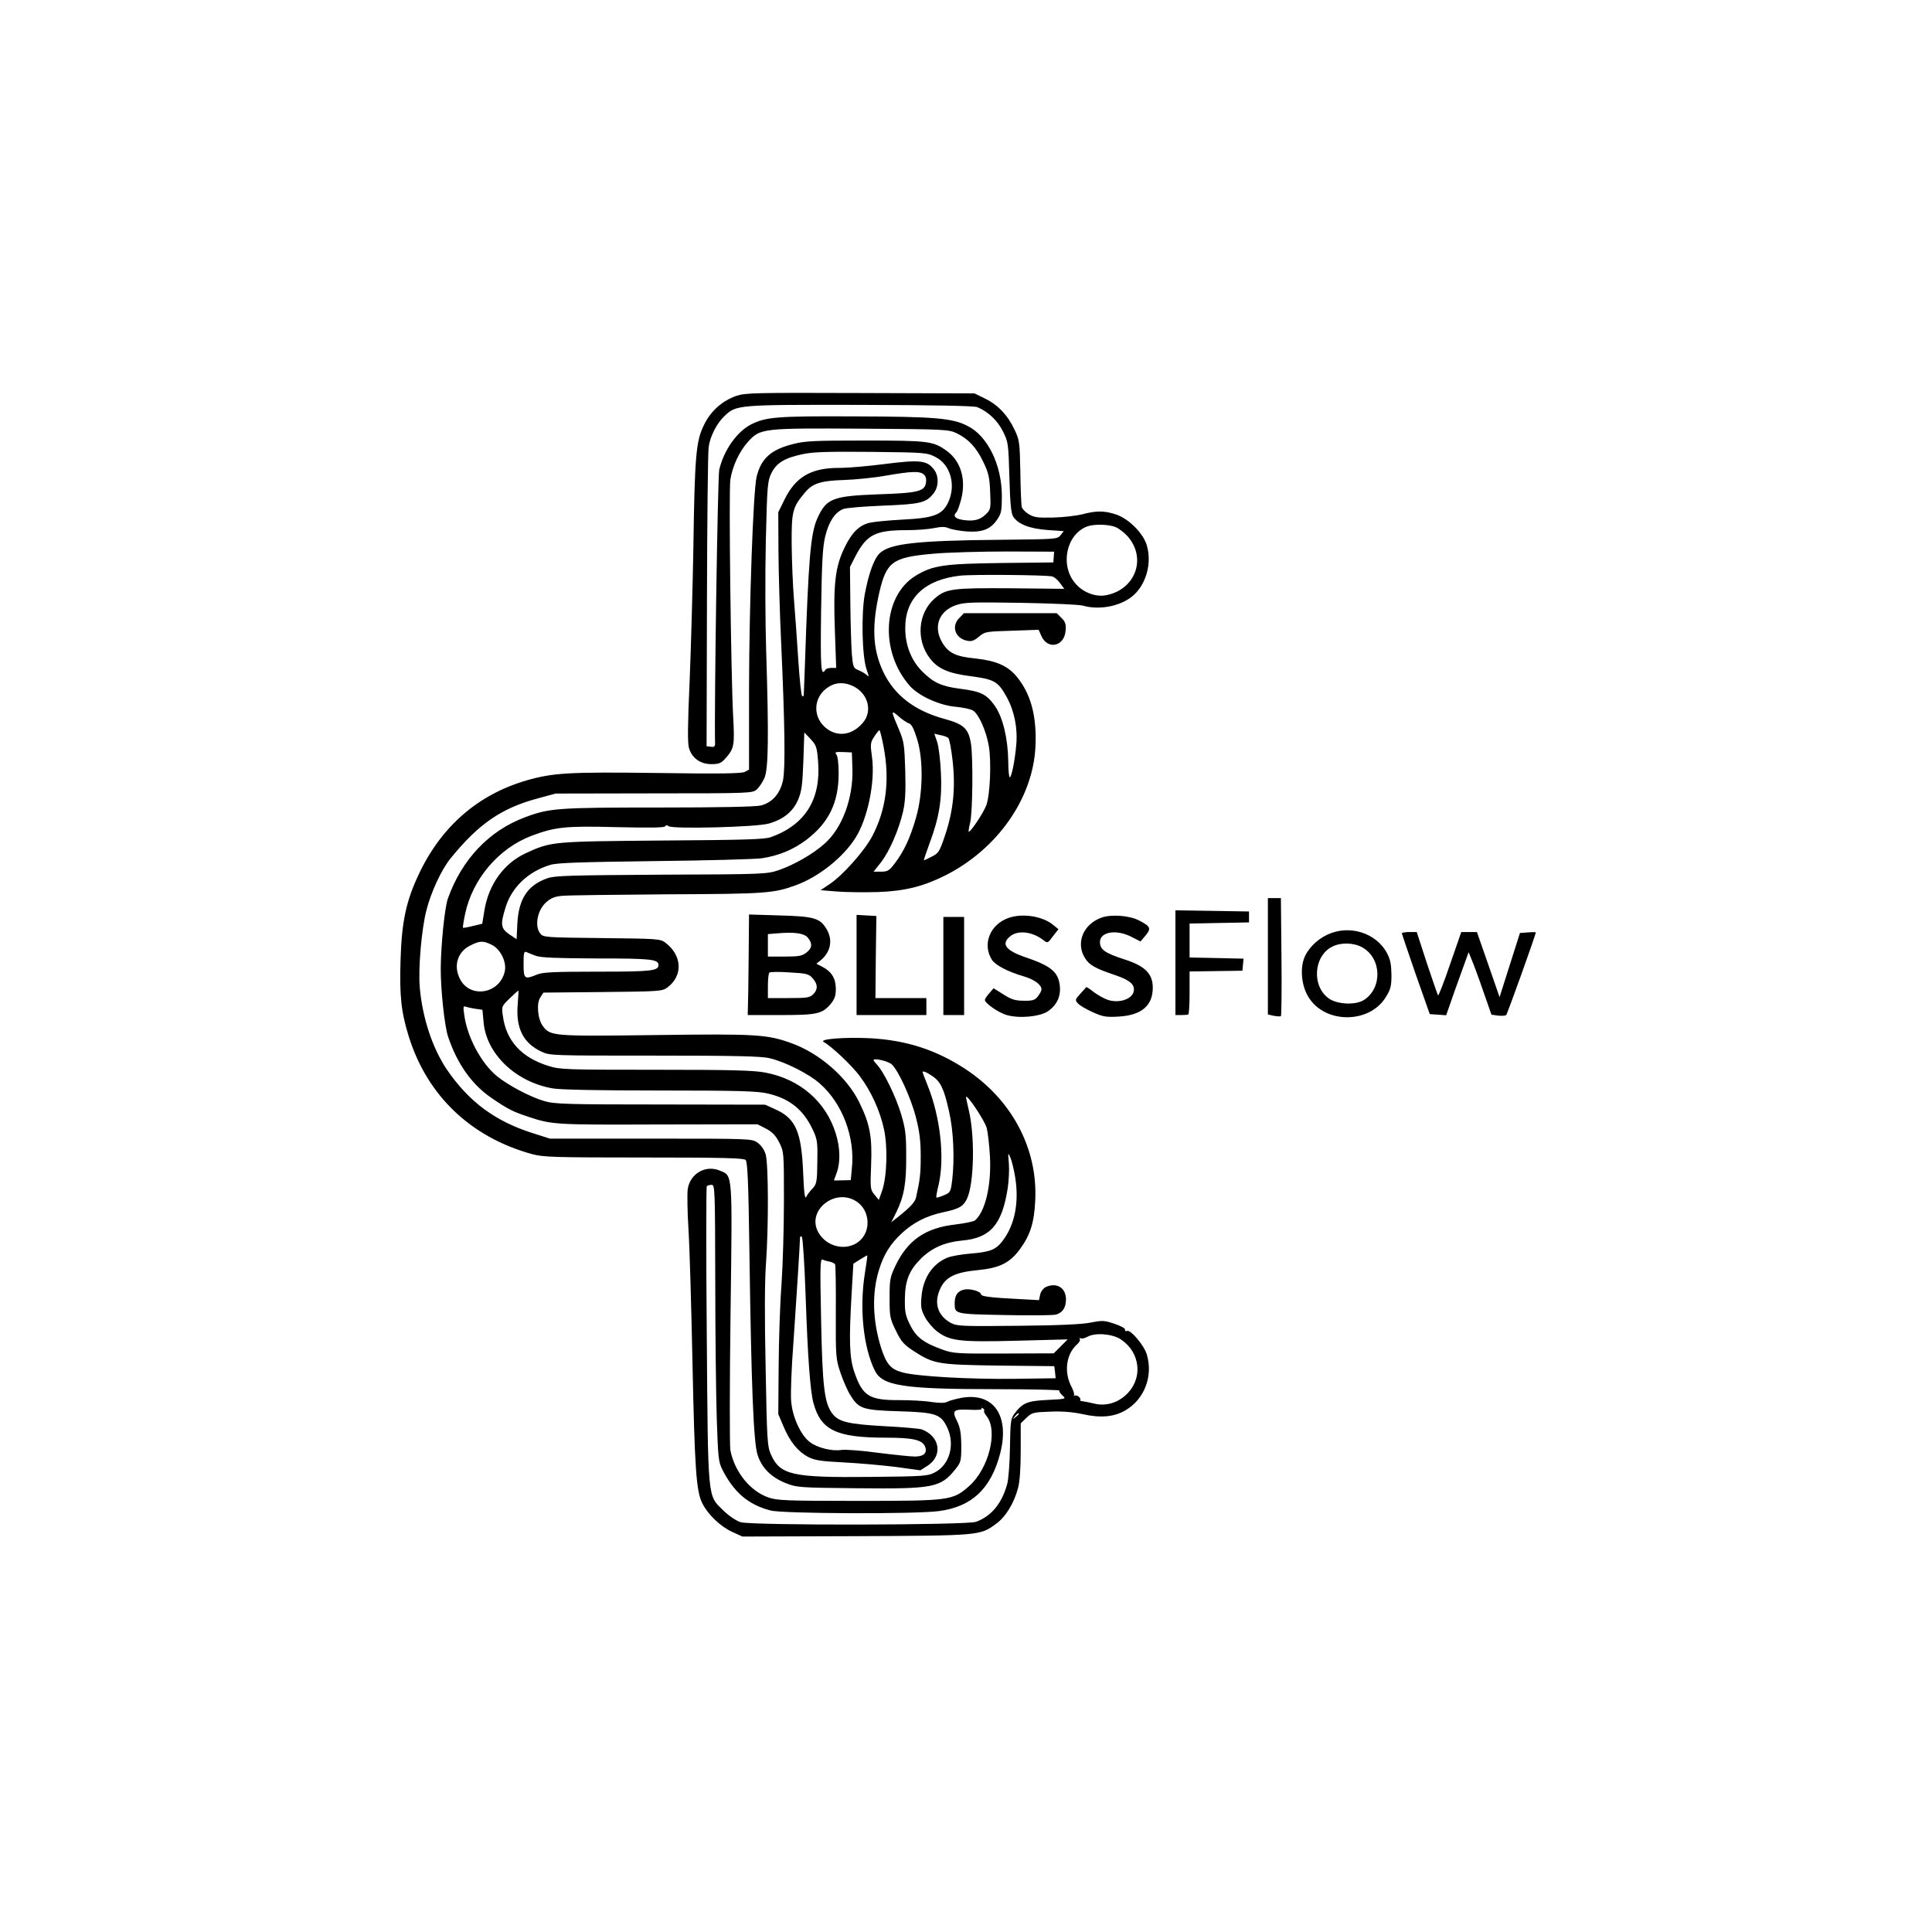 <?xml version="1.0" standalone="no"?>
<!DOCTYPE svg PUBLIC "-//W3C//DTD SVG 20010904//EN"
 "http://www.w3.org/TR/2001/REC-SVG-20010904/DTD/svg10.dtd">
<svg version="1.0" xmlns="http://www.w3.org/2000/svg"
 width="1024pt" height="1024pt" viewBox="0 0 1024 1024"
 preserveAspectRatio="xMidYMid meet">

<g transform="translate(0,1024) scale(0.1,-0.1)"
fill="#000000" stroke="none">
<path d="M3903 8142 c-76 -27 -137 -81 -172 -155 -42 -84 -49 -163 -56 -652
-4 -220 -13 -540 -20 -710 -10 -215 -11 -322 -4 -347 15 -55 60 -88 119 -88
42 0 52 4 79 35 42 48 45 68 37 214 -12 225 -24 1204 -15 1259 11 71 48 150
94 201 65 71 75 72 602 69 443 -3 459 -4 503 -24 62 -30 105 -75 142 -153 27
-56 33 -80 36 -158 4 -87 3 -93 -21 -117 -32 -32 -65 -40 -122 -32 -44 7 -56
21 -35 42 5 5 16 36 25 70 26 104 -3 201 -77 254 -71 52 -96 55 -433 55 -270
0 -319 -2 -383 -19 -116 -29 -169 -77 -192 -174 -18 -79 -39 -672 -40 -1124
l0 -427 -22 -12 c-17 -9 -132 -11 -463 -6 -471 6 -553 1 -693 -39 -259 -75
-454 -245 -573 -499 -67 -142 -90 -252 -96 -453 -6 -190 3 -276 44 -407 98
-313 329 -533 653 -622 59 -16 116 -18 592 -18 419 0 530 -3 540 -13 10 -10
15 -118 20 -485 10 -719 22 -1011 43 -1077 22 -70 72 -120 150 -151 58 -23 70
-24 378 -27 406 -4 442 3 521 101 29 37 31 43 31 125 -1 69 -6 96 -23 131 -28
56 -20 63 70 59 39 -2 64 0 61 6 -4 5 -1 6 6 2 7 -5 10 -10 7 -13 -3 -3 3 -17
14 -30 61 -78 10 -279 -94 -370 -86 -76 -103 -78 -586 -78 -384 0 -430 2 -477
18 -98 34 -180 137 -202 251 -4 24 -4 351 1 725 10 760 12 728 -58 757 -75 31
-157 -17 -169 -99 -3 -23 -2 -118 4 -212 6 -93 15 -406 21 -695 12 -578 20
-692 52 -757 30 -60 94 -122 158 -152 l55 -25 600 2 c661 3 660 3 745 66 50
36 95 109 116 190 9 32 14 105 14 197 l0 145 31 30 c28 27 36 29 125 32 64 3
119 -2 171 -13 97 -22 168 -15 228 20 101 59 148 182 113 297 -14 47 -85 131
-104 124 -8 -3 -13 0 -11 7 1 7 -24 20 -57 31 -54 18 -65 18 -125 6 -45 -9
-167 -15 -386 -17 -298 -3 -322 -2 -355 15 -73 40 -93 111 -53 189 29 56 79
80 195 91 115 11 170 38 223 110 56 76 77 143 82 262 13 275 -126 534 -372
695 -153 100 -309 151 -500 162 -135 7 -279 -4 -249 -20 41 -22 150 -125 192
-182 59 -79 106 -182 127 -279 21 -95 16 -254 -10 -328 l-17 -48 -23 28 c-22
26 -23 32 -18 157 6 151 -6 217 -63 333 -64 131 -208 257 -354 311 -134 49
-188 52 -725 45 -545 -7 -558 -6 -598 48 -27 36 -35 120 -13 152 l16 25 314 3
c300 3 316 4 343 24 84 62 79 171 -11 238 -26 20 -42 21 -336 24 -285 3 -309
4 -324 21 -35 38 -19 127 29 169 25 22 46 31 86 34 30 3 279 6 554 8 526 2
567 5 688 50 118 44 247 147 311 249 65 102 105 298 88 426 -10 71 -9 79 11
110 12 19 25 34 28 35 3 0 13 -39 22 -87 34 -177 14 -334 -60 -475 -41 -78
-158 -210 -229 -256 l-45 -30 85 -7 c47 -4 145 -5 218 -3 144 5 242 30 358 88
277 140 464 408 478 681 8 164 -25 285 -102 376 -48 56 -108 81 -216 93 -106
10 -145 30 -178 88 -46 82 -15 163 73 194 45 16 82 17 345 13 162 -3 311 -9
330 -15 84 -24 190 -5 257 46 74 57 110 173 82 271 -17 64 -95 143 -163 166
-62 21 -105 21 -181 1 -33 -8 -103 -16 -155 -17 -79 -2 -100 1 -128 18 -18 11
-35 29 -37 40 -2 11 -6 94 -7 185 -3 154 -5 169 -30 221 -35 76 -88 133 -156
166 l-57 28 -605 2 c-561 2 -609 1 -657 -15z m1277 -60 c58 -24 108 -72 136
-129 28 -56 29 -65 34 -243 4 -140 9 -191 20 -208 26 -40 86 -64 181 -71 l87
-6 -17 -22 c-17 -21 -24 -21 -322 -24 -439 -4 -582 -20 -636 -71 -30 -28 -58
-105 -79 -215 -20 -106 -15 -332 9 -401 14 -40 14 -42 -1 -28 -10 8 -29 19
-44 25 -24 9 -27 16 -33 83 -3 40 -7 161 -8 268 l-2 195 28 55 c60 116 106
140 271 140 52 0 118 5 147 11 39 8 58 8 78 -1 14 -6 58 -14 96 -17 83 -5 127
12 162 66 20 29 23 47 23 122 0 164 -75 318 -181 371 -81 42 -173 50 -604 51
-408 2 -466 -3 -545 -43 -75 -39 -144 -137 -168 -240 -8 -34 -27 -1268 -22
-1453 0 -13 -6 -18 -22 -15 l-23 3 2 770 c1 424 5 790 9 815 7 56 43 126 83
164 64 61 66 61 721 60 389 -1 604 -5 620 -12z m-222 -264 c81 -41 111 -152
66 -244 -31 -63 -77 -80 -241 -88 -76 -4 -155 -12 -175 -17 -56 -14 -94 -53
-132 -132 -49 -101 -60 -192 -51 -439 l7 -198 -25 0 c-14 0 -29 -4 -32 -10
-24 -38 -27 6 -23 313 4 260 8 336 22 395 19 77 51 126 95 144 14 6 110 14
212 18 200 8 228 15 268 66 27 35 28 93 0 127 -36 47 -75 51 -257 28 -90 -12
-200 -21 -246 -21 -148 0 -229 -48 -288 -168 l-33 -67 1 -210 c1 -115 7 -329
14 -475 20 -442 23 -671 10 -736 -15 -70 -56 -117 -116 -133 -26 -7 -216 -11
-542 -11 -536 0 -580 -3 -710 -52 -190 -71 -334 -223 -408 -430 -17 -46 -37
-246 -38 -368 -1 -111 20 -308 39 -365 48 -143 125 -252 228 -323 89 -61 115
-74 197 -101 126 -42 140 -43 685 -41 l530 1 45 -23 c34 -18 51 -36 70 -73 25
-50 25 -52 25 -310 0 -143 -6 -343 -13 -445 -8 -102 -14 -297 -15 -435 l-2
-250 28 -66 c34 -81 77 -133 130 -161 35 -18 68 -23 187 -29 80 -4 204 -15
277 -24 l131 -18 35 22 c86 53 70 159 -28 195 -11 4 -100 12 -198 17 -196 11
-244 23 -278 70 -40 56 -50 145 -57 492 -6 289 -5 326 8 321 8 -4 25 -9 38
-11 12 -3 25 -9 28 -14 3 -5 5 -119 4 -254 -1 -238 0 -247 25 -322 15 -43 38
-97 53 -119 44 -71 64 -78 257 -84 195 -6 221 -15 255 -85 43 -90 14 -198 -65
-239 -38 -20 -58 -21 -346 -24 -408 -4 -474 10 -522 117 -20 43 -22 72 -29
461 -6 272 -5 464 2 556 14 194 13 527 -2 576 -7 24 -24 48 -42 61 -31 22 -31
22 -566 22 l-535 0 -88 28 c-201 63 -341 166 -459 339 -76 113 -129 273 -143
433 -9 98 9 310 35 410 24 96 80 216 127 274 148 183 269 267 462 319 l96 26
521 1 c507 0 522 1 544 20 13 11 31 38 41 60 22 47 24 220 10 670 -5 149 -6
412 -2 585 7 296 9 319 29 361 27 55 70 82 167 102 55 12 134 14 363 12 284
-3 295 -4 340 -27z m-64 -91 c12 -9 17 -23 14 -42 -5 -49 -38 -58 -253 -65
-244 -9 -276 -22 -324 -130 -35 -80 -46 -213 -65 -780 -3 -85 -6 -156 -6 -157
0 -2 -4 -3 -8 -3 -5 0 -14 87 -21 193 -7 105 -17 251 -23 322 -6 72 -11 202
-12 290 -1 175 4 196 71 275 40 48 82 62 208 66 60 2 160 12 220 23 135 23
176 25 199 8z m1019 -281 c18 -7 46 -29 64 -49 104 -119 38 -288 -122 -313
-53 -7 -115 17 -154 62 -84 95 -51 259 59 303 36 14 116 13 153 -3z m-328
-158 l-2 -29 -274 -3 c-304 -4 -364 -12 -455 -67 -176 -107 -193 -402 -32
-584 46 -53 158 -104 243 -111 39 -4 80 -12 92 -20 31 -19 70 -108 84 -188 14
-84 7 -256 -13 -313 -14 -39 -86 -148 -94 -141 -1 2 2 24 8 48 13 54 16 332 5
413 -12 84 -37 108 -139 136 -162 44 -269 127 -328 253 -55 119 -60 239 -19
420 38 161 70 184 283 203 77 7 254 12 392 12 l251 -1 -2 -28z m-10 -103 c12
-2 31 -18 43 -35 l23 -31 -283 3 c-313 2 -344 -2 -405 -55 -87 -76 -99 -217
-26 -314 41 -56 98 -82 218 -97 127 -17 145 -28 191 -111 40 -73 59 -165 50
-256 -7 -82 -25 -169 -34 -169 -4 0 -8 37 -8 83 -2 124 -28 232 -70 294 -43
62 -73 78 -182 92 -102 13 -143 32 -203 91 -59 59 -91 139 -91 230 -1 159 102
258 292 279 64 7 446 4 485 -4z m-1045 -586 c73 -41 94 -130 44 -189 -53 -63
-125 -77 -185 -37 -85 57 -83 174 4 227 41 26 90 25 137 -1z m288 -193 c14 -5
26 -29 43 -84 34 -110 31 -288 -6 -416 -31 -108 -64 -178 -111 -240 -31 -41
-39 -46 -75 -46 l-39 0 39 49 c45 58 94 170 117 268 12 52 15 104 12 218 -4
136 -7 156 -32 215 -45 105 -45 110 -3 73 19 -17 44 -34 55 -37z m-482 -201
c16 -201 -67 -336 -250 -402 -34 -12 -136 -15 -576 -18 -585 -5 -588 -5 -723
-67 -117 -54 -198 -167 -220 -306 l-11 -68 -50 -12 c-27 -7 -51 -11 -52 -9 -2
2 3 34 11 72 39 186 178 349 352 415 125 47 179 53 450 46 173 -4 254 -3 258
4 5 8 11 8 19 1 19 -16 468 -5 531 14 77 22 128 63 155 126 19 46 23 76 28
206 l5 151 33 -35 c30 -32 34 -42 40 -118z m690 124 c6 -5 16 -59 23 -121 16
-143 4 -265 -40 -395 -29 -87 -34 -95 -70 -113 -21 -11 -40 -20 -42 -20 -2 0
11 39 29 88 52 138 68 236 61 377 -3 67 -12 139 -20 163 l-15 43 31 -7 c18 -3
37 -10 43 -15z m-508 -162 c5 -157 -54 -316 -147 -398 -61 -55 -161 -112 -241
-140 -64 -22 -74 -23 -625 -25 -477 -3 -567 -5 -604 -19 -105 -37 -152 -109
-159 -241 l-4 -82 -39 26 c-45 32 -48 51 -19 144 33 106 120 189 237 224 35
11 161 15 552 20 278 3 534 10 569 15 91 14 165 45 235 97 120 91 172 198 172
353 0 52 -5 92 -12 100 -10 13 -5 14 35 13 l47 -2 3 -85z m-1913 -934 c46 -22
80 -88 71 -138 -24 -124 -188 -151 -240 -40 -33 69 -10 141 57 174 51 25 66
26 112 4z m235 -59 c26 -10 110 -13 323 -14 287 0 327 -4 327 -35 0 -31 -39
-35 -323 -35 -230 0 -291 -3 -320 -15 -67 -28 -72 -24 -72 55 0 59 2 69 15 64
8 -4 31 -13 50 -20z m-96 -256 c-11 -127 29 -207 126 -252 44 -21 56 -21 600
-21 427 0 568 -3 610 -14 81 -19 208 -83 264 -133 121 -105 189 -287 171 -451
l-6 -62 -45 -1 c-24 -1 -44 -1 -44 0 0 0 7 19 15 41 20 56 18 132 -5 206 -52
170 -190 289 -373 324 -63 12 -178 15 -582 15 -473 0 -507 1 -567 20 -144 44
-226 134 -243 267 -7 49 -6 50 36 91 24 23 45 42 46 42 2 0 0 -33 -3 -72z
m-223 -25 l36 -5 6 -64 c13 -169 171 -320 368 -353 41 -7 251 -11 570 -11 417
0 515 -3 569 -16 116 -27 189 -86 239 -194 23 -50 25 -65 23 -169 -1 -105 -4
-117 -25 -140 -14 -14 -29 -34 -34 -45 -7 -13 -12 23 -16 125 -9 221 -39 291
-149 340 l-53 24 -555 1 c-496 0 -561 2 -615 18 -73 21 -191 83 -251 132 -83
68 -157 206 -173 322 -7 46 -6 52 8 46 9 -3 32 -8 52 -11z m2205 -294 c36 -33
103 -180 129 -283 19 -75 25 -124 25 -205 0 -94 -4 -125 -25 -219 -6 -24 -31
-51 -95 -102 l-36 -28 28 56 c40 83 52 151 51 297 0 112 -4 143 -27 220 -27
91 -91 223 -127 261 -10 11 -19 22 -19 25 0 13 77 -5 96 -22z m215 -62 c44
-29 63 -69 89 -187 24 -104 30 -252 17 -363 -8 -65 -10 -68 -44 -82 -20 -9
-38 -14 -40 -12 -2 2 3 33 12 68 33 144 9 361 -60 530 -14 34 -25 64 -25 66 0
9 20 1 51 -20z m289 -276 c6 -25 14 -94 17 -152 8 -151 -25 -292 -80 -338 -7
-5 -53 -15 -103 -21 -159 -18 -253 -83 -318 -219 -29 -61 -31 -74 -31 -171 0
-99 2 -109 34 -174 28 -58 42 -73 94 -107 107 -69 127 -72 453 -77 l292 -3 4
-32 3 -32 -215 -3 c-245 -3 -520 13 -597 34 -62 17 -84 43 -112 127 -46 145
-51 292 -12 417 25 81 60 137 119 192 62 58 132 94 222 113 84 18 105 30 125
71 38 80 43 330 10 469 -8 33 -14 64 -15 69 -1 27 100 -124 110 -163z m151
-263 c21 -133 -3 -251 -67 -335 -36 -47 -67 -59 -168 -67 -50 -4 -106 -14
-125 -22 -79 -33 -129 -108 -137 -207 -5 -52 -2 -69 18 -107 13 -25 42 -59 65
-77 68 -51 120 -57 425 -49 l267 7 -37 -37 -37 -37 -265 -1 c-252 -1 -268 0
-328 22 -97 35 -138 66 -169 131 -24 48 -28 68 -27 136 1 97 22 151 85 214 58
57 126 87 219 96 149 13 211 84 241 277 6 40 9 100 6 133 -5 58 -5 59 9 28 7
-18 19 -65 25 -105z m-1590 -545 c0 -280 4 -609 8 -733 7 -207 9 -229 30 -270
62 -121 137 -185 255 -216 63 -17 771 -20 893 -3 174 23 275 118 324 305 52
201 -35 326 -206 295 -30 -6 -64 -15 -75 -21 -13 -7 -39 -7 -82 -1 -35 6 -111
10 -169 10 -162 -1 -197 21 -241 149 -26 77 -29 165 -14 420 l9 154 36 23 c20
12 37 22 38 21 1 -1 -5 -46 -14 -101 -28 -184 -7 -384 53 -508 40 -83 150
-100 651 -100 183 0 330 -4 328 -7 -3 -4 5 -16 16 -26 21 -19 20 -19 -79 -24
-108 -5 -133 -16 -176 -74 -19 -24 -21 -44 -23 -177 -1 -83 -8 -169 -14 -192
-28 -105 -84 -173 -166 -203 -53 -18 -1185 -20 -1247 -2 -25 8 -61 32 -93 63
-84 82 -80 44 -87 936 -4 426 -3 778 0 782 4 4 16 7 26 7 17 0 18 -22 19 -507z
m747 420 c59 -37 78 -121 42 -181 -54 -89 -192 -78 -244 19 -61 113 89 234
202 162z m-268 -503 c11 -321 24 -499 41 -565 39 -145 121 -185 384 -185 141
0 191 -11 207 -45 15 -34 -4 -55 -53 -55 -21 0 -109 9 -196 20 -87 12 -174 18
-193 15 -50 -8 -128 11 -168 42 -49 37 -94 137 -99 221 -3 37 2 173 12 302 16
230 34 516 35 555 0 12 3 16 10 9 5 -5 14 -142 20 -314z m1672 -230 c50 -34
80 -83 86 -140 12 -125 -109 -230 -230 -199 -24 6 -51 11 -60 12 -9 1 -15 3
-13 6 9 8 -17 31 -29 24 -6 -3 -8 -3 -4 1 4 5 -2 24 -12 44 -42 78 -30 174 28
226 12 10 19 23 15 29 -3 5 -1 7 4 4 6 -4 24 0 39 9 42 22 133 14 176 -16z
m-542 -394 c0 -2 -8 -10 -17 -17 -16 -13 -17 -12 -4 4 13 16 21 21 21 13z"/>
<path d="M5085 6965 c-45 -44 -22 -109 41 -121 24 -5 37 0 63 22 31 26 37 27
174 31 l142 5 15 -34 c34 -74 122 -54 128 30 3 34 -2 47 -22 67 l-25 25 -246
0 -246 0 -24 -25z"/>
<path d="M6720 5171 l0 -308 31 -7 c17 -3 34 -4 38 -2 3 2 5 144 3 315 l-3
311 -34 0 -35 0 0 -309z"/>
<path d="M6230 5138 l0 -278 30 0 c17 0 33 1 38 3 4 1 7 53 7 115 l0 113 140
2 140 2 3 32 3 32 -143 3 -143 3 0 90 0 90 158 3 157 3 0 29 0 29 -195 3 -195
3 0 -277z"/>
<path d="M3968 5164 c-1 -126 -3 -246 -4 -266 l-1 -38 174 0 c193 0 221 6 266
59 21 26 27 43 27 80 0 55 -23 92 -72 117 l-31 16 26 21 c51 44 62 108 27 164
-34 57 -66 66 -247 71 l-163 5 -2 -229z m314 106 c25 -31 23 -55 -8 -79 -23
-18 -41 -21 -115 -21 l-89 0 0 59 0 60 48 4 c93 8 144 1 164 -23z m26 -216
c27 -31 28 -58 2 -84 -18 -18 -33 -20 -130 -20 l-110 0 0 63 c0 35 3 67 8 72
4 4 52 5 107 1 91 -5 102 -8 123 -32z"/>
<path d="M4540 5126 l0 -266 185 0 185 0 0 45 0 45 -135 0 -135 0 2 218 3 217
-52 3 -53 3 0 -265z"/>
<path d="M5346 5375 c-100 -35 -141 -141 -88 -223 18 -28 86 -63 165 -86 59
-17 97 -45 97 -70 0 -8 -9 -24 -19 -37 -16 -20 -28 -24 -74 -23 -45 0 -66 6
-108 33 l-53 33 -23 -27 c-13 -14 -23 -30 -23 -35 0 -17 73 -68 116 -80 68
-19 174 -9 218 20 48 33 70 80 63 137 -8 71 -47 104 -181 149 -108 37 -132 72
-80 113 41 32 116 23 173 -21 24 -18 24 -18 52 20 l29 37 -28 23 c-56 46 -162
63 -236 37z"/>
<path d="M5837 5376 c-96 -35 -136 -134 -87 -213 22 -37 55 -56 154 -89 79
-27 106 -47 106 -79 0 -47 -72 -75 -137 -55 -21 7 -55 26 -76 42 -21 17 -39
28 -40 26 -1 -2 -15 -18 -31 -35 -28 -31 -29 -34 -12 -52 9 -10 44 -31 78 -46
54 -24 70 -27 138 -23 120 7 180 58 180 153 0 74 -41 115 -150 150 -103 33
-130 52 -130 92 0 54 86 69 166 28 l49 -25 27 32 c31 38 26 48 -36 80 -51 26
-148 33 -199 14z"/>
<path d="M5000 5120 l0 -260 55 0 55 0 0 260 0 260 -55 0 -55 0 0 -260z"/>
<path d="M7035 5286 c-58 -27 -108 -79 -125 -131 -20 -60 -9 -146 26 -201 87
-141 322 -141 409 1 26 42 30 58 30 119 -1 54 -6 81 -23 113 -57 109 -201 154
-317 99z m185 -67 c104 -58 108 -217 8 -280 -45 -27 -140 -23 -185 9 -92 65
-81 226 19 275 46 23 113 21 158 -4z"/>
<path d="M7430 5293 c1 -5 34 -102 74 -218 l74 -210 43 -3 44 -3 43 123 c24
68 51 143 60 167 l16 44 16 -39 c9 -21 37 -96 61 -166 l44 -126 35 -5 c19 -2
38 -1 43 3 6 5 157 426 157 438 0 2 -19 2 -42 0 l-42 -3 -54 -170 -54 -170
-60 173 -60 172 -42 0 -41 0 -59 -170 c-32 -94 -61 -168 -64 -166 -2 3 -29 79
-59 170 l-54 166 -40 0 c-21 0 -39 -3 -39 -7z"/>
<path d="M5542 3418 c-13 -7 -26 -24 -29 -40 l-6 -29 -111 6 c-142 7 -196 14
-196 24 0 16 -59 33 -89 26 -35 -7 -51 -30 -51 -72 0 -58 -2 -58 267 -63 136
-3 259 -2 272 3 34 11 50 36 51 79 0 63 -50 93 -108 66z"/>
</g>
</svg>
